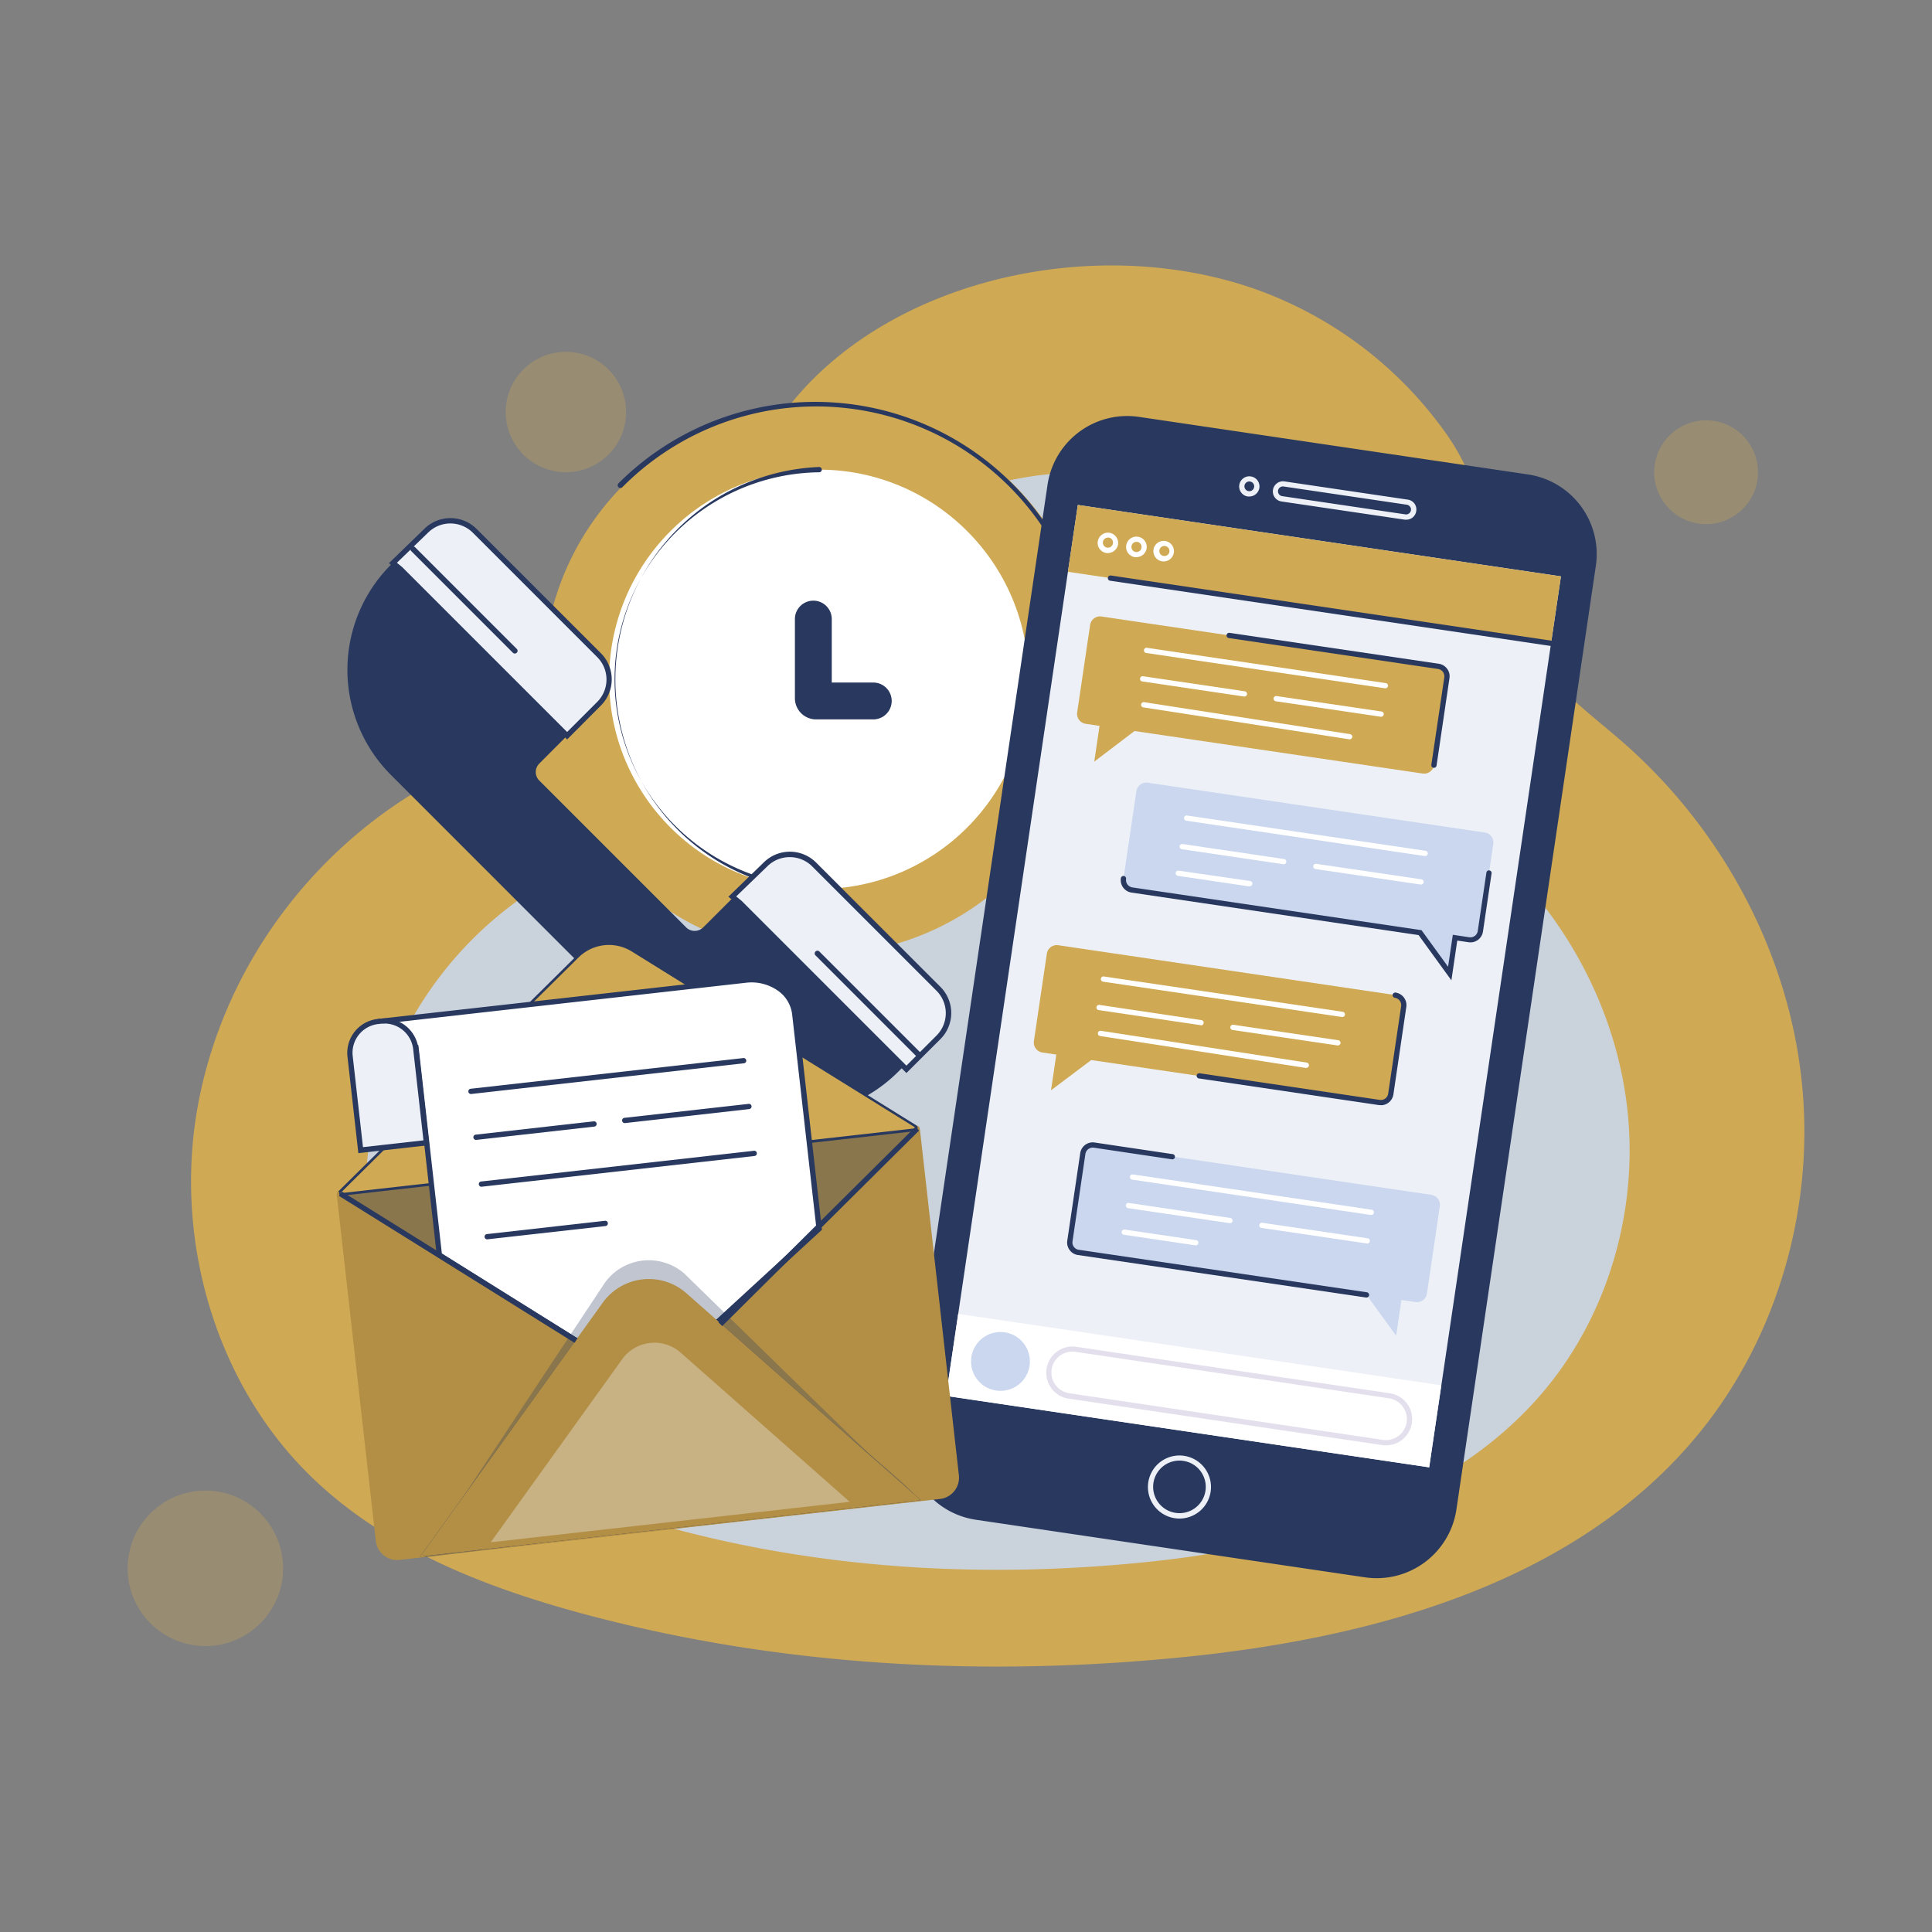 <svg id="Layer_1" data-name="Layer 1" xmlns="http://www.w3.org/2000/svg" viewBox="0 0 500 500"><rect x="0" y="0" width="500" height="500" fill="#808080" stroke="none"/><defs><style>.cls-1,.cls-4{fill:#cfa954;}.cls-2{opacity:0.88;}.cls-3{fill:#cad7ee;}.cls-4{opacity:0.31;}.cls-10,.cls-5{fill:#28385f;}.cls-6{fill:#fff;}.cls-12,.cls-7{fill:#edf1f7;}.cls-8{fill:#ab9dc8;opacity:0.33;}.cls-9{fill:#b38f45;}.cls-10{opacity:0.29;}.cls-11{fill:#e9abb4;}.cls-12{opacity:0.35;}</style></defs><title>Untitled-1</title><path class="cls-1" d="M466.76,300.12a124.68,124.68,0,0,0-.58-21.25c-3.75-33.12-20.74-64.36-45.75-86.4-8.93-7.86-19.08-14.9-24.89-25.28-9.77-17.48-9-37.56-21.17-54.82A102.64,102.64,0,0,0,324.54,74.7c-59.54-20.63-142.9,13-135.39,84.7,0,.25,0,.63.09,1.1a26.12,26.12,0,0,1-25.59,27.78c-54.93,1.31-102.22,43.66-112.34,97.31-6.5,34.5,4.15,72.32,29.39,96.73,18.84,18.22,44.12,28.23,69.41,35.11,50.71,13.79,104.07,16.68,156.35,11.41,48.94-4.94,100.56-19,132.22-56.66C455.56,352.09,465.23,326.33,466.76,300.12Z"/><g class="cls-2"><path class="cls-3" d="M421.58,303.5a97.47,97.47,0,0,0-.45-16.65c-2.94-26-16.25-50.41-35.84-67.68-7-6.16-15-11.67-19.5-19.81-7.66-13.69-7.08-29.42-16.58-42.94a80.37,80.37,0,0,0-39-29.51c-46.64-16.16-111.94,10.15-106.06,66.35,0,.2,0,.49.07.87a20.46,20.46,0,0,1-20.05,21.76c-43,1-80.07,34.2-88,76.23-5.1,27,3.25,56.65,23,75.78,14.76,14.27,34.56,22.11,54.37,27.5,39.73,10.8,81.53,13.06,122.49,8.93,38.34-3.86,78.78-14.88,103.57-44.38C412.81,344.21,420.39,324,421.58,303.5Z"/></g><circle class="cls-4" cx="441.53" cy="122.21" r="13.43" transform="translate(220.75 523.63) rotate(-76.66)"/><circle class="cls-4" cx="146.45" cy="106.63" r="15.58" transform="translate(-32.5 134.79) rotate(-45)"/><circle class="cls-4" cx="53.15" cy="405.88" r="20.12"/><circle class="cls-1" cx="211.91" cy="175.81" r="71.31"/><path class="cls-5" d="M261.43,227.17a.69.69,0,0,1-.48-.2.68.68,0,0,1,0-1,70.63,70.63,0,1,0-99.89-99.88.68.68,0,1,1-1-1A72,72,0,1,1,261.91,227,.67.67,0,0,1,261.43,227.17Z"/><circle class="cls-6" cx="211.91" cy="175.81" r="54.27"/><path class="cls-5" d="M211.91,230.76a55,55,0,0,1,0-109.9.69.69,0,1,1,0,1.37,53.59,53.59,0,0,0,0,107.17.68.68,0,1,1,0,1.36Z"/><path class="cls-5" d="M226,186.18H211.21a5.49,5.49,0,0,1-5.49-5.49V160.22a4.77,4.77,0,1,1,9.54,0v16.42H226a4.77,4.77,0,0,1,0,9.54Z"/><path class="cls-5" d="M101.2,200.58,178,277.4a38.48,38.48,0,0,0,54.42,0l9.18-9.18a8.88,8.88,0,0,0,0-12.56l-31.35-31.35a8.87,8.87,0,0,0-12.55,0L182,240a3.15,3.15,0,0,1-4.44,0l-38-38a3.1,3.1,0,0,1,0-4.38L155,182.13a8.88,8.88,0,0,0,0-12.56l-32.19-32.19a8.88,8.88,0,0,0-12.45-.11l-8.72,8.42A38.48,38.48,0,0,0,101.2,200.58Z"/><path class="cls-7" d="M103.6,147.24l43.17,43.17,1.48-1.48,6.79-6.8a8.88,8.88,0,0,0,0-12.56l-32.19-32.19a8.88,8.88,0,0,0-12.45-.11l-8.72,8.42Z"/><path class="cls-5" d="M146.77,191.37l-43.62-43.62-2.5-2,9.28-9a9.6,9.6,0,0,1,13.4.12l32.19,32.19a9.57,9.57,0,0,1,0,13.52Zm-44.06-45.72,1.37,1.11,42.69,42.68,7.79-7.79a8.2,8.2,0,0,0,0-11.59l-32.2-32.2a8.23,8.23,0,0,0-11.49-.1Z"/><path class="cls-7" d="M191.41,233.57l43.17,43.17,1.48-1.48,6.79-6.8a8.87,8.87,0,0,0,0-12.55l-32.19-32.2a8.88,8.88,0,0,0-12.45-.11L189.49,232Z"/><path class="cls-5" d="M234.58,277.7,191,234.08l-2.5-2,9.28-9a9.61,9.61,0,0,1,13.4.12l32.2,32.2a9.56,9.56,0,0,1,0,13.52ZM190.52,232l1.38,1.11,42.68,42.68,7.79-7.79a8.2,8.2,0,0,0,0-11.59l-32.19-32.2a8.24,8.24,0,0,0-11.5-.1Z"/><line class="cls-7" x1="106.91" y1="142.15" x2="133.21" y2="168.45"/><path class="cls-5" d="M133.21,169.13a.65.65,0,0,1-.48-.2l-26.3-26.3a.68.68,0,1,1,1-1l26.3,26.3a.67.67,0,0,1,0,1A.63.63,0,0,1,133.21,169.13Z"/><line class="cls-7" x1="211.53" y1="246.77" x2="237.83" y2="273.07"/><path class="cls-5" d="M237.83,273.76a.69.69,0,0,1-.48-.2l-26.3-26.31a.68.68,0,1,1,1-1l26.3,26.3a.68.68,0,0,1,0,1A.67.67,0,0,1,237.83,273.76Z"/><path class="cls-5" d="M353.25,408.21l-100.7-14.9A20.84,20.84,0,0,1,235,369.64L271.1,125.46a20.84,20.84,0,0,1,23.66-17.57l100.71,14.9A20.84,20.84,0,0,1,413,146.46L376.92,390.64A20.86,20.86,0,0,1,353.25,408.21Z"/><rect class="cls-7" x="207.87" y="192.04" width="233.1" height="126.39" transform="translate(24.47 538.82) rotate(-81.59)"/><rect class="cls-1" x="331.45" y="85.39" width="17.49" height="126.39" transform="translate(143.43 463.38) rotate(-81.59)"/><path class="cls-7" d="M305.26,393a8.16,8.16,0,1,1,8.06-7A8.16,8.16,0,0,1,305.26,393Zm0-15a6.8,6.8,0,0,0-1,13.53,6.8,6.8,0,0,0,6.45-10.78,6.72,6.72,0,0,0-4.46-2.67A7,7,0,0,0,305.24,378Z"/><path class="cls-7" d="M323.32,128.49l-.38,0a2.62,2.62,0,0,1-1.18-4.7,2.56,2.56,0,0,1,1.95-.49,2.62,2.62,0,0,1,2.21,3h0A2.63,2.63,0,0,1,323.32,128.49Zm0-3.89a1.27,1.27,0,0,0-.75.25,1.25,1.25,0,0,0-.5.83,1.29,1.29,0,0,0,.24.93,1.26,1.26,0,0,0,1.76.27,1.3,1.3,0,0,0,.5-.83h0a1.22,1.22,0,0,0-.24-.94,1.2,1.2,0,0,0-.82-.49Z"/><path class="cls-7" d="M363.94,134.49l-.39,0-31.9-4.71a2.62,2.62,0,1,1,.77-5.19l31.9,4.71a2.62,2.62,0,0,1,1.72,1,2.59,2.59,0,0,1,.49,1.94,2.65,2.65,0,0,1-1,1.73A2.6,2.6,0,0,1,363.94,134.49ZM332,125.89a1.26,1.26,0,0,0-1.24,1.08,1.24,1.24,0,0,0,.23.93,1.27,1.27,0,0,0,.83.5l31.9,4.72a1.27,1.27,0,0,0,1.43-1.07,1.2,1.2,0,0,0-.24-.93,1.25,1.25,0,0,0-.82-.5l-31.9-4.72Z"/><path class="cls-3" d="M370.4,309.22l-87.22-12.9a2.6,2.6,0,0,0-2.95,2.19l-3.35,22.63a2.6,2.6,0,0,0,2.19,2.95l74.57,11,7.68,10.59,1.37-9.25,3.6.53a2.61,2.61,0,0,0,3-2.19l3.34-22.63A2.6,2.6,0,0,0,370.4,309.22Z"/><path class="cls-5" d="M353.64,335.8h-.1l-74.56-11a3.2,3.2,0,0,1-2.16-1.29,3.25,3.25,0,0,1-.61-2.43l3.35-22.63a3.27,3.27,0,0,1,3.72-2.77l20.16,3a.68.68,0,1,1-.2,1.34l-20.16-3a1.94,1.94,0,0,0-2.18,1.62l-3.34,22.63a1.92,1.92,0,0,0,1.61,2.17l74.57,11a.7.7,0,0,1,.58.78A.68.68,0,0,1,353.64,335.8Z"/><path class="cls-3" d="M384.27,215.46l-87.22-12.9a2.6,2.6,0,0,0-2.95,2.19l-3.35,22.63a2.6,2.6,0,0,0,2.19,3l74.57,11,7.68,10.6,1.37-9.26,3.6.53a2.6,2.6,0,0,0,2.95-2.19l3.35-22.63A2.6,2.6,0,0,0,384.27,215.46Z"/><path class="cls-5" d="M375.62,253.71,367.13,242l-74.29-11a3.27,3.27,0,0,1-2.76-3.72.69.69,0,0,1,.77-.58.7.7,0,0,1,.58.78,1.9,1.9,0,0,0,.35,1.42,2,2,0,0,0,1.26.76l74.85,11.07,6.87,9.47,1.23-8.28,4.27.64a1.92,1.92,0,0,0,2.18-1.62l2.23-15.05a.68.68,0,1,1,1.34.2l-2.22,15a3.28,3.28,0,0,1-3.73,2.76l-2.92-.43Z"/><path class="cls-1" d="M273.87,244.62l87.22,12.9a2.6,2.6,0,0,1,2.19,3l-3.35,22.63a2.6,2.6,0,0,1-2.95,2.19l-74.57-11L272,282.17l1.37-9.25-3.6-.53a2.61,2.61,0,0,1-2.19-3l3.35-22.62A2.6,2.6,0,0,1,273.87,244.62Z"/><path class="cls-5" d="M357.37,286a4,4,0,0,1-.49,0l-46.55-6.89a.68.68,0,1,1,.2-1.34l46.55,6.88a1.93,1.93,0,0,0,1.43-.36,1.91,1.91,0,0,0,.75-1.25l3.35-22.63a1.92,1.92,0,0,0-1.62-2.18.68.68,0,1,1,.2-1.35,3.28,3.28,0,0,1,2.76,3.73l-3.34,22.63a3.29,3.29,0,0,1-3.24,2.8Z"/><rect class="cls-6" x="298.22" y="296.72" width="21.45" height="126.39" transform="translate(-92.31 612.87) rotate(-81.59)"/><path class="cls-3" d="M266.45,353.44a7.61,7.61,0,1,1-6.42-8.63A7.61,7.61,0,0,1,266.45,353.44Z"/><path class="cls-8" d="M358.66,374.05a6.73,6.73,0,0,1-1-.07l-81-12a6.78,6.78,0,1,1,2-13.41l81,12a6.78,6.78,0,0,1-1,13.49Zm-.8-1.42A5.42,5.42,0,0,0,363,364a5.36,5.36,0,0,0-3.56-2.13l-81-12a5.42,5.42,0,1,0-1.59,10.72Z"/><path class="cls-6" d="M286.74,143.13a2.56,2.56,0,0,1-.39,0,2.67,2.67,0,0,1-2.25-3,2.68,2.68,0,0,1,3-2.25,2.67,2.67,0,0,1,2.25,3h0A2.68,2.68,0,0,1,286.74,143.13Zm0-4a1.31,1.31,0,0,0-.78.26,1.3,1.3,0,0,0,.59,2.34,1.31,1.31,0,0,0,1.48-1.1h0a1.34,1.34,0,0,0-.24-1,1.31,1.31,0,0,0-.86-.51Z"/><path class="cls-6" d="M294.12,144.22a2.67,2.67,0,1,1,.38-5.31,2.66,2.66,0,0,1,2.25,3,2.68,2.68,0,0,1-2.63,2.28Zm0-4a1.32,1.32,0,0,0-1.29,1.12,1.34,1.34,0,0,0,.24,1,1.31,1.31,0,0,0,.86.51,1.29,1.29,0,0,0,1.48-1.1h0a1.26,1.26,0,0,0-.24-1,1.29,1.29,0,0,0-.86-.51Z"/><path class="cls-6" d="M301.35,145.29a2.56,2.56,0,0,1-.39,0,2.66,2.66,0,1,1,.39,0Zm0-4a1.31,1.31,0,0,0-.78.26,1.3,1.3,0,0,0,.59,2.34,1.3,1.3,0,0,0,.38-2.58Z"/><path class="cls-5" d="M403.13,167.42H403L287.29,150.29a.67.67,0,0,1-.57-.77.69.69,0,0,1,.77-.58l115.74,17.12a.68.68,0,0,1-.1,1.36Z"/><path class="cls-6" d="M354.88,314.43h-.1L293,305.29a.68.68,0,1,1,.2-1.35L355,313.08a.68.68,0,0,1-.1,1.35Z"/><path class="cls-6" d="M318.32,316.55h-.1l-26.28-3.88a.7.7,0,0,1-.58-.78.68.68,0,0,1,.78-.57l26.28,3.89a.68.68,0,0,1-.1,1.35Z"/><path class="cls-6" d="M309.46,322.29h-.1l-18.44-2.73a.68.68,0,1,1,.2-1.34l18.44,2.72a.69.69,0,0,1,.58.78A.68.68,0,0,1,309.46,322.29Z"/><path class="cls-6" d="M353.79,321.8h-.1l-27.16-4a.68.68,0,1,1,.2-1.34l27.16,4a.68.68,0,0,1-.1,1.36Z"/><path class="cls-6" d="M347.34,263.19h-.1l-61.75-9.13a.69.69,0,0,1-.58-.78.68.68,0,0,1,.78-.57l61.75,9.13a.68.68,0,0,1-.1,1.36Z"/><path class="cls-6" d="M310.78,265.31h-.1l-26.28-3.89a.68.68,0,1,1,.2-1.34L310.88,264a.68.68,0,0,1-.1,1.36Z"/><path class="cls-6" d="M338.09,276.39H338l-53.3-8.27a.69.69,0,0,1-.57-.78.69.69,0,0,1,.78-.57L338.19,275a.68.68,0,0,1-.1,1.35Z"/><path class="cls-6" d="M346.25,270.56h-.1l-27.16-4a.68.68,0,1,1,.2-1.35l27.16,4a.67.67,0,0,1,.57.77A.69.69,0,0,1,346.25,270.56Z"/><path class="cls-1" d="M285.07,159.55l87.22,12.9a2.6,2.6,0,0,1,2.19,3L371.13,198a2.6,2.6,0,0,1-2.95,2.19l-74.57-11-10.42,7.92,1.37-9.25-3.6-.54a2.6,2.6,0,0,1-2.19-2.95l3.35-22.63A2.6,2.6,0,0,1,285.07,159.55Z"/><path class="cls-5" d="M371.13,198.71H371a.68.68,0,0,1-.57-.78l3.35-22.62a2,2,0,0,0-.36-1.43,1.89,1.89,0,0,0-1.26-.75l-54.15-8a.68.68,0,1,1,.2-1.35l54.15,8a3.26,3.26,0,0,1,2.15,1.29,3.22,3.22,0,0,1,.61,2.44l-3.34,22.62A.68.68,0,0,1,371.13,198.71Z"/><path class="cls-6" d="M358.54,178.13h-.1L296.69,169a.68.68,0,1,1,.2-1.34l61.75,9.13a.68.68,0,0,1,.57.77A.69.69,0,0,1,358.54,178.13Z"/><path class="cls-6" d="M322,180.25h-.1l-26.28-3.89a.68.68,0,1,1,.2-1.35l26.28,3.89a.68.68,0,0,1-.1,1.36Z"/><path class="cls-6" d="M349.29,191.33h-.1l-53.3-8.26a.69.69,0,0,1-.57-.78.69.69,0,0,1,.78-.57L349.4,190a.66.66,0,0,1,.56.77A.68.68,0,0,1,349.29,191.33Z"/><path class="cls-6" d="M357.45,185.49h-.1l-27.16-4a.7.7,0,0,1-.58-.78.68.68,0,0,1,.78-.57l27.16,4a.68.68,0,0,1-.1,1.35Z"/><path class="cls-6" d="M368.8,221.54h-.1L307,212.4a.68.68,0,0,1,.2-1.35l61.75,9.14a.68.68,0,0,1-.1,1.35Z"/><path class="cls-6" d="M332.24,223.66h-.1l-26.28-3.88a.69.69,0,0,1-.57-.78.67.67,0,0,1,.77-.57l26.28,3.89a.68.68,0,0,1-.1,1.35Z"/><path class="cls-6" d="M323.39,229.4h-.1l-18.45-2.73a.67.67,0,0,1-.57-.77.69.69,0,0,1,.77-.58L323.49,228a.68.68,0,0,1-.1,1.36Z"/><path class="cls-6" d="M367.71,228.91h-.1l-27.16-4a.67.67,0,0,1-.57-.77.68.68,0,0,1,.77-.58l27.16,4a.68.68,0,0,1-.1,1.36Z"/><path class="cls-9" d="M243.23,387.26,103.34,403a4.88,4.88,0,0,1-5.41-4.31l-10.1-89.62a.27.27,0,0,1,.23-.29L237.14,292a.24.24,0,0,1,.28.22l10.1,89.66A4.86,4.86,0,0,1,243.23,387.26Z"/><path class="cls-9" d="M102.79,403.74a5.59,5.59,0,0,1-5.54-5l-10.1-89.62a.94.94,0,0,1,.83-1l149.08-16.8a.94.94,0,0,1,1,.83l10.1,89.65a5.55,5.55,0,0,1-4.89,6.13L103.42,403.7A4.44,4.44,0,0,1,102.79,403.74ZM88.55,309.43l10.06,89.2a4.2,4.2,0,0,0,4.66,3.72l139.89-15.76.07.67-.07-.67a4.19,4.19,0,0,0,3.69-4.63l-10.06-89.23Z"/><path class="cls-10" d="M236.68,387.26,110.18,403c-2.68.31,39.2-53.42,38.9-56.11L87.83,309.09a.27.27,0,0,1,.23-.29L237.14,292a.24.24,0,0,1,.28.22l-51,50.48C186.72,345.38,239.35,387,236.68,387.26Z"/><path class="cls-11" d="M88.06,308.8l61.65-61a11.2,11.2,0,0,1,13.77-1.57l73.28,45.51a.16.16,0,0,1-.07.29L87.8,308.83"/><path class="cls-5" d="M87.88,309.51l-.11-1-.19-.19.15-.15v0h0l61.48-60.8a11.84,11.84,0,0,1,14.61-1.67l73.28,45.51a.84.84,0,0,1-.35,1.54Zm69.71-64.25a10.47,10.47,0,0,0-7.4,3.06L89.93,307.91l145.18-16.36-72-44.71A10.52,10.52,0,0,0,157.59,245.26Z"/><path class="cls-1" d="M88.06,308.8l61.65-61a11.2,11.2,0,0,1,13.77-1.57l73.28,45.51a.16.16,0,0,1-.07.29L87.8,308.83"/><path class="cls-11" d="M156.52,337.52,110.18,402l126.5-14.25-59.53-52.55A14,14,0,0,0,156.52,337.52Z"/><path class="cls-5" d="M108.73,402.84,156,337.12l.55.4-.55-.4a14.68,14.68,0,0,1,21.63-2.44l60.68,53.57Zm59.15-70.47a14.68,14.68,0,0,0-1.48.08,13.34,13.34,0,0,0-9.32,5.47l-45.45,63.22,123.45-13.9L176.7,335.7A13.36,13.36,0,0,0,167.88,332.37Z"/><path class="cls-6" d="M95.58,264.63l97.44-11c6.39-.72,12.07,3.19,12.7,8.73L212,318l-27.1,24.91-35.8,4-35.37-22.12-6.07-53.85Z"/><path class="cls-5" d="M148.92,347.62,113.07,325.2,107,271.38l-9.28-7.67L192.94,253a13.21,13.21,0,0,1,9,2.13,10.08,10.08,0,0,1,4.47,7.21l6.31,55.92-27.52,25.29Zm-34.57-23.23,34.89,21.82,35.35-4,26.67-24.52L205,262.47a8.72,8.72,0,0,0-3.9-6.23,11.85,11.85,0,0,0-8-1.91L97.87,265.06l10.41,5.45Z"/><path class="cls-10" d="M156.52,332l-46.34,70,126.5-14.25-59.53-58.11A14,14,0,0,0,156.52,332Z"/><path class="cls-9" d="M156.52,337.52,110.18,402l126.5-14.25-59.53-52.55A14,14,0,0,0,156.52,337.52Z"/><path class="cls-9" d="M108.73,402.84,156,337.12l.55.4-.55-.4a14.68,14.68,0,0,1,21.63-2.44l60.68,53.57Zm59.15-70.47a14.68,14.68,0,0,0-1.48.08,13.34,13.34,0,0,0-9.32,5.47l-45.45,63.22,123.45-13.9L176.7,335.7A13.36,13.36,0,0,0,167.88,332.37Z"/><path class="cls-12" d="M161,351.79l-34,47.35,92.9-10.47-43.72-38.59A10.28,10.28,0,0,0,161,351.79Z"/><line class="cls-11" x1="88.11" y1="308.92" x2="149.08" y2="346.91"/><rect class="cls-5" x="117.91" y="292" width="1.36" height="71.83" transform="translate(-222.43 255.15) rotate(-58.07)"/><line class="cls-11" x1="237.41" y1="292.1" x2="186.42" y2="342.71"/><rect class="cls-5" x="176" y="316.72" width="71.83" height="1.36" transform="translate(-162.11 241.51) rotate(-44.8)"/><path class="cls-7" d="M110.34,295.76l-17,1.92L90.6,273.41a8.18,8.18,0,0,1,7.21-9l.77-.08a8.17,8.17,0,0,1,9,7.2Z"/><path class="cls-5" d="M92.74,298.43l-2.81-24.94a8.83,8.83,0,0,1,7.8-9.78l.77-.09a8.87,8.87,0,0,1,9.79,7.8l2.81,24.94Zm6.77-33.5a8.06,8.06,0,0,0-.85,0l-.78.09a7.49,7.49,0,0,0-6.6,8.28l2.66,23.58,15.65-1.76-2.66-23.59a7.48,7.48,0,0,0-7.42-6.64Z"/><path class="cls-5" d="M121.89,283.13a.69.69,0,0,1-.68-.61.68.68,0,0,1,.6-.75l70.6-7.95a.68.68,0,0,1,.15,1.35L122,283.12Z"/><path class="cls-5" d="M124.59,307.13a.68.68,0,0,1-.67-.61.67.67,0,0,1,.6-.75l70.59-7.95a.67.67,0,0,1,.76.6.68.68,0,0,1-.6.75l-70.6,7.95Z"/><path class="cls-5" d="M123.22,295a.68.68,0,0,1-.07-1.36l30.51-3.44a.69.69,0,0,1,.75.61.68.68,0,0,1-.6.75L123.3,295Z"/><path class="cls-5" d="M161.72,290.65a.68.68,0,0,1-.08-1.36l32.11-3.61a.68.68,0,0,1,.75.6.68.68,0,0,1-.6.75l-32.1,3.62Z"/><path class="cls-5" d="M126.13,320.74a.68.68,0,0,1-.08-1.36l30.51-3.44a.68.68,0,0,1,.15,1.36l-30.51,3.43Z"/></svg>